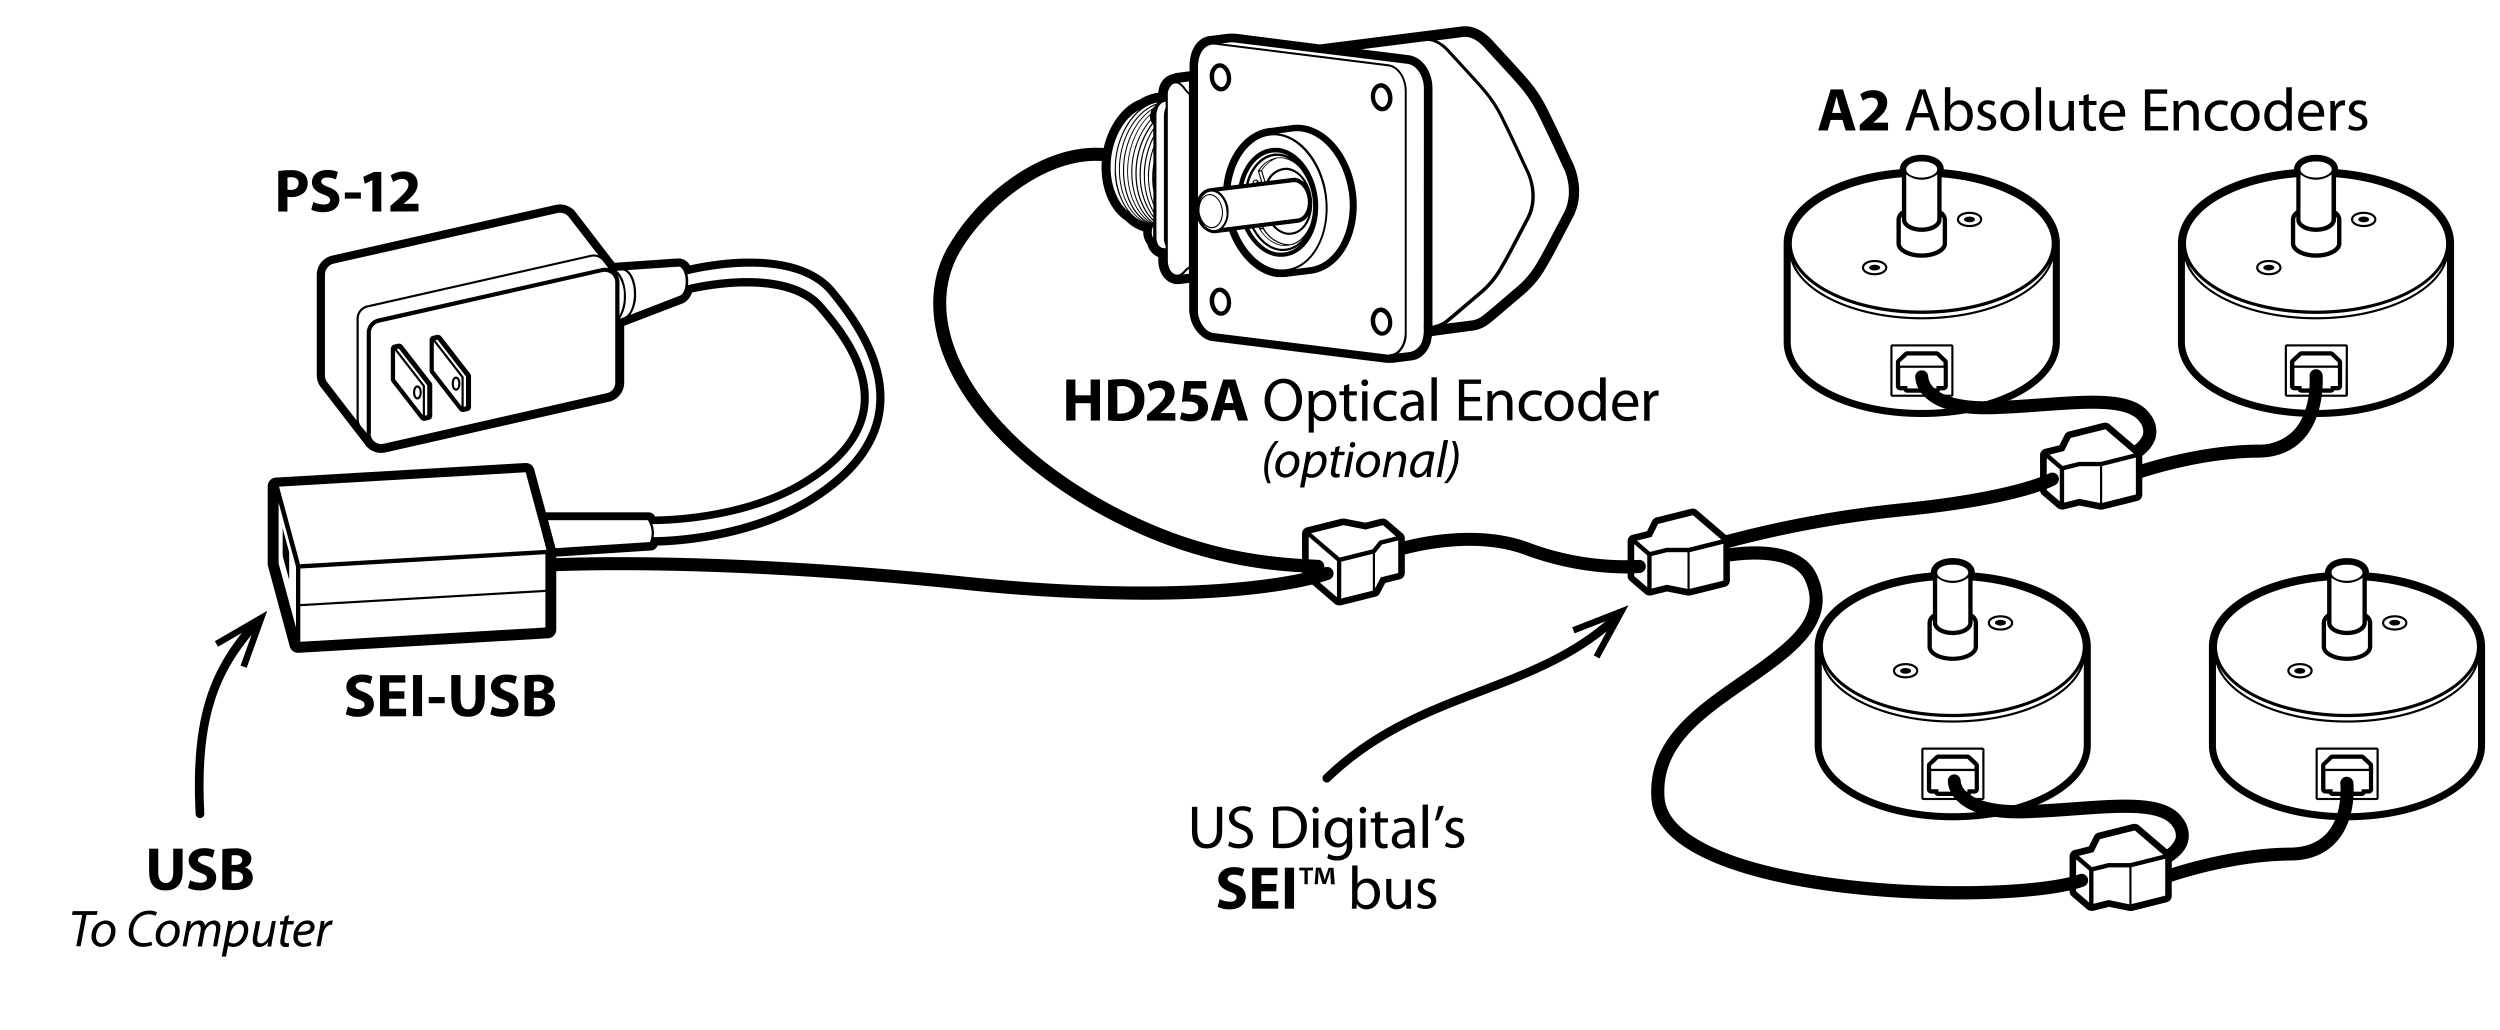 <svg xmlns="http://www.w3.org/2000/svg" viewBox="0 0 575 237">
  <g>
    <path d="M304.68,130.49l-.09,0a1.11,1.11,0,0,0,0-.19,1.5,1.5,0,0,0-1.44-1.55c-14.36-.51-26.05-3-37.9-8-22.7-9.56-40.25-25.28-45.8-41-2.7-7.66-2.39-14.95.91-21.1,5-9.27,19-22.54,33.18-21.61a1.5,1.5,0,0,0,.2-3c-8.88-.59-16.81,3.74-21.88,7.46A50.33,50.33,0,0,0,217.74,57.3c-3.71,6.91-4.09,15-1.1,23.52,5.83,16.5,24,32.89,47.46,42.78a104.22,104.22,0,0,0,36.24,8.07c-9.09,2-33.2,5.63-78.88.91-51.15-5.28-84.84-4.54-93.95-4.19l.11,3c9.06-.35,42.58-1.08,93.53,4.18a411.82,411.82,0,0,0,42.12,2.37c29.8,0,41.81-4.38,42.48-4.64a1.5,1.5,0,0,0-1.07-2.81Z"/>
    <path d="M376.83,128.79a63.41,63.41,0,0,1-25.2-4c-11.22-4.16-24.28-1.48-29.37-.13l.77,2.9c4.81-1.27,17.14-3.82,27.56,0A68.57,68.57,0,0,0,374,131.9c1.89,0,3-.11,3.17-.12a1.5,1.5,0,0,0-.29-3Z"/>
    <path d="M478.19,201.09c-12.87,4.59-68.57,4.43-88.75-8.64-4.11-2.66-6.32-5.66-6.58-8.91-.92-11.68,8.61-18.3,18.69-25.31l1.19-.83c9.94-6.93,20.22-14.1,15.13-25.23-3.36-7.36-14.42-6.93-20.71-6l.43,3c4.4-.64,14.91-1.5,17.55,4.28,3.78,8.26-2.81,13.64-14.12,21.53l-1.18.82c-10.34,7.19-21,14.62-20,28,.33,4.23,3,8,7.93,11.19,13.37,8.65,40.64,11.88,62.45,11.88,12.9,0,23.89-1.13,28.95-2.94a1.5,1.5,0,1,0-1-2.82Z"/>
    <path d="M397.7,126a252.61,252.61,0,0,1,40.13-7.27c26.61-2.66,34.62-7,34.95-7.22a1.5,1.5,0,0,0-1.47-2.62c-.07,0-8,4.27-33.78,6.85a256.86,256.86,0,0,0-40.62,7.37l.39,3A1.44,1.44,0,0,0,397.7,126Z"/>
    <path d="M492.41,110c4.26-1.39,15.41-4.65,26.87-4.74,4.43,0,8-1.48,10.56-4.3,5-5.53,4.39-14.29,4.36-14.66a1.5,1.5,0,0,0-3,.25c0,.07.59,7.81-3.58,12.38a11,11,0,0,1-8.38,3.33c-11.88.1-23.38,3.45-27.78,4.89Z"/>
    <path d="M541.27,180a1.5,1.5,0,0,0-3,.33c0,.07.72,7-3.08,11.27-2,2.19-4.81,3.32-8.52,3.35-12.66.1-25,4-28.49,5.13l.95,2.84c3.38-1.14,15.35-4.87,27.56-5,4.59,0,8.21-1.5,10.75-4.36C542.12,188.31,541.31,180.31,541.27,180Z"/>
    <path d="M458.35,95.26c4-.12,7.86-.4,11.57-.67,10.55-.76,19.66-1.42,22.28,2.55a3.3,3.3,0,0,1,.62,3,6,6,0,0,1-2.71,2.78l2,2.31a8.6,8.6,0,0,0,3.55-4.08,6.2,6.2,0,0,0-.95-5.66c-3.59-5.44-13-4.76-25-3.89-3.69.26-7.5.54-11.46.67-8.11.25-11.74-1.51-13.35-3a4,4,0,0,1-1.4-2.55A1.49,1.49,0,0,0,442,85.17h0a1.5,1.5,0,0,0-1.5,1.47,6.72,6.72,0,0,0,2.19,4.62C445.61,94.15,450.88,95.5,458.35,95.26Z"/>
    <path d="M497.72,195.73l.79,2.77a1.52,1.52,0,0,0,.79-.22c2.23-1.39,3.58-3,4-4.89a6.35,6.35,0,0,0-1.14-5c-3.59-5.44-13-4.75-25-3.89-3.69.27-7.5.54-11.46.67-8.1.25-11.74-1.51-13.35-3a3.94,3.94,0,0,1-1.39-2.55,1.51,1.51,0,0,0-1.47-1.51h0a1.49,1.49,0,0,0-1.49,1.47,6.63,6.63,0,0,0,2.18,4.62c2.92,2.9,8.19,4.24,15.66,4,4-.12,7.86-.4,11.57-.67,10.55-.76,19.66-1.42,22.28,2.55a3.5,3.5,0,0,1,.71,2.7A5.49,5.49,0,0,1,497.72,195.73Z"/>
  </g>
  <g>
    <path d="M431.16,60.28c1.34,0,2.43.57,2.43,1.27s-1.09,1.27-2.43,1.27-2.43-.57-2.43-1.27,1.09-1.27,2.43-1.27m0-.5c-1.67,0-2.93.76-2.93,1.77s1.26,1.77,2.93,1.77,2.93-.76,2.93-1.77-1.26-1.77-2.93-1.77Z"/>
    <ellipse cx="431.16" cy="61.55" rx="1.27" ry="0.66"/>
    <path d="M453,49.2c1.34,0,2.43.57,2.43,1.27s-1.09,1.27-2.43,1.27-2.43-.57-2.43-1.27,1.09-1.27,2.43-1.27m0-.5c-1.67,0-2.93.76-2.93,1.77s1.26,1.77,2.93,1.77,2.93-.76,2.93-1.77S454.65,48.7,453,48.7Z"/>
    <ellipse cx="452.98" cy="50.47" rx="1.27" ry="0.66"/>
    <g>
      <path d="M448.8,79.19H435.28a.5.5,0,0,0-.5.5V90.77a.5.5,0,0,0,.5.5H448.8a.5.5,0,0,0,.5-.5V79.69A.5.5,0,0,0,448.8,79.19Zm0,11.58H435.28V79.69H448.8Z"/>
      <path d="M437.05,89.78h.75a1,1,0,0,0,.9.55h6.67a1,1,0,0,0,.9-.55H447a1,1,0,0,0,1-1V83.34a1,1,0,0,0-.31-.72l-1.65-1.56a1,1,0,0,0-.69-.27H438.7a1,1,0,0,0-.68.27l-1.65,1.56a1,1,0,0,0-.32.72v5.44A1,1,0,0,0,437.05,89.78Zm8.32-1v.55H438.7v-.55h-1.65V84.59h10v4.19Zm-6.67-7h6.67L447,83.34v.75h-10v-.75Z"/>
    </g>
    <path d="M447.07,38.94c0-1.93-2.14-3.33-5.07-3.33s-5,1.4-5.06,3.33c-15.56,1.32-26.7,8.39-26.7,17.08v22.6c0,9.7,13.95,17.29,31.76,17.29s31.77-7.59,31.77-17.29V56C473.77,47.33,462.62,40.26,447.07,38.94Zm-8.63,1.4v-.22a5.82,5.82,0,0,0,7.13,0V50.47c0,1-1.6,1.86-3.57,1.86s-3.56-.83-3.56-1.86Zm2.84-3.19a5.79,5.79,0,0,1,.72,0,5.58,5.58,0,0,1,.72,0c1.63.17,2.85.92,2.85,1.82S444,40.84,442,40.84,438.44,40,438.44,39,439.66,37.32,441.28,37.15ZM442,53.33c2.61,0,4.57-1.23,4.57-2.86v-.66a1.14,1.14,0,0,1,.25.66V56c0,1.08-2,2.28-4.82,2.28s-4.81-1.2-4.81-2.28V50.47a1.17,1.17,0,0,1,.25-.68v.68C437.44,52.1,439.4,53.33,442,53.33Zm-4.56-12.55v7.65a2.59,2.59,0,0,0-1.25,2V56c0,1.84,2.55,3.28,5.81,3.28s5.82-1.44,5.82-3.28V50.47a2.59,2.59,0,0,0-1.25-2V40.78C461,41.93,471.89,48.45,471.89,56c0,8.5-13.41,15.42-29.89,15.42S412.12,64.52,412.12,56C412.12,48.46,423,41.93,437.44,40.78Zm33.9,19.91c-2.92,7-15,12.26-29.34,12.26s-26.41-5.26-29.33-12.26c3.81,6.64,15.51,11.5,29.33,11.5S467.53,67.33,471.34,60.69Zm.8,17.93c0,8.64-13.52,15.67-30.14,15.67s-30.13-7-30.13-15.67V59.91c2.29,7.66,14.93,13.54,30.13,13.54s27.84-5.88,30.14-13.54Z"/>
    <path d="M521.83,60.28c1.34,0,2.43.57,2.43,1.27s-1.09,1.27-2.43,1.27-2.43-.57-2.43-1.27,1.09-1.27,2.43-1.27m0-.5c-1.67,0-2.93.76-2.93,1.77s1.26,1.77,2.93,1.77,2.93-.76,2.93-1.77-1.26-1.77-2.93-1.77Z"/>
    <ellipse cx="521.83" cy="61.55" rx="1.27" ry="0.66"/>
    <path d="M543.65,49.2c1.34,0,2.43.57,2.43,1.27s-1.09,1.27-2.43,1.27-2.43-.57-2.43-1.27,1.09-1.27,2.43-1.27m0-.5c-1.67,0-2.93.76-2.93,1.77s1.26,1.77,2.93,1.77,2.93-.76,2.93-1.77-1.26-1.77-2.93-1.77Z"/>
    <ellipse cx="543.65" cy="50.47" rx="1.27" ry="0.66"/>
    <g>
      <path d="M539.47,79.19H526a.5.5,0,0,0-.5.5V90.77a.5.5,0,0,0,.5.5h13.52a.5.5,0,0,0,.5-.5V79.69A.5.5,0,0,0,539.47,79.19Zm0,11.58H526V79.69h13.52Z"/>
      <path d="M527.72,89.78h.76a1,1,0,0,0,.89.55h6.68a1,1,0,0,0,.89-.55h.75a1,1,0,0,0,1-1V83.34a1,1,0,0,0-.31-.72l-1.65-1.56a1,1,0,0,0-.68-.27h-6.68a1,1,0,0,0-.68.27L527,82.62a1,1,0,0,0-.32.72v5.44A1,1,0,0,0,527.72,89.78Zm8.33-1v.55h-6.68v-.55h-1.65V84.59h10v4.19Zm-6.68-7h6.68l1.64,1.55v.75h-10v-.75Z"/>
    </g>
    <path d="M537.75,38.94c0-1.93-2.15-3.33-5.07-3.33s-5,1.4-5.07,3.33c-15.55,1.32-26.69,8.39-26.69,17.08v22.6c0,9.7,13.95,17.29,31.76,17.29s31.76-7.59,31.76-17.29V56C564.44,47.33,553.3,40.26,537.75,38.94Zm-8.64,1.4v-.22a5.83,5.83,0,0,0,7.14,0V50.47c0,1-1.6,1.86-3.57,1.86s-3.57-.83-3.57-1.86ZM532,37.15a5.58,5.58,0,0,1,.72,0,5.79,5.79,0,0,1,.72,0c1.62.17,2.85.92,2.85,1.82s-1.6,1.87-3.57,1.87S529.11,40,529.11,39,530.33,37.32,532,37.15Zm.72,16.18c2.6,0,4.57-1.23,4.57-2.86v-.66a1.21,1.21,0,0,1,.24.66V56c0,1.08-2,2.28-4.81,2.28s-4.82-1.2-4.82-2.28V50.47a1.17,1.17,0,0,1,.25-.68v.68C528.11,52.1,530.07,53.33,532.68,53.33Zm-4.57-12.55v7.65a2.59,2.59,0,0,0-1.25,2V56c0,1.84,2.56,3.28,5.82,3.28s5.81-1.44,5.81-3.28V50.47a2.6,2.6,0,0,0-1.24-2V40.78c14.45,1.15,25.31,7.67,25.31,15.24,0,8.5-13.4,15.42-29.88,15.42S502.79,64.52,502.79,56C502.79,48.46,513.66,41.93,528.11,40.78ZM562,60.69c-2.92,7-15,12.26-29.33,12.26s-26.42-5.26-29.33-12.26c3.8,6.64,15.51,11.5,29.33,11.5S558.21,67.33,562,60.69Zm.8,17.93c0,8.64-13.52,15.67-30.13,15.67s-30.14-7-30.14-15.67V59.91c2.3,7.66,14.94,13.54,30.14,13.54s27.84-5.88,30.13-13.54Z"/>
    <path d="M438.29,153c1.34,0,2.43.57,2.43,1.27s-1.09,1.27-2.43,1.27-2.43-.57-2.43-1.27S437,153,438.29,153m0-.5c-1.67,0-2.93.76-2.93,1.77s1.26,1.77,2.93,1.77,2.93-.76,2.93-1.77-1.26-1.77-2.93-1.77Z"/>
    <ellipse cx="438.29" cy="154.3" rx="1.27" ry="0.66"/>
    <path d="M460.11,142c1.34,0,2.43.57,2.43,1.27s-1.09,1.27-2.43,1.27-2.43-.57-2.43-1.27,1.08-1.27,2.43-1.27m0-.5c-1.67,0-2.93.76-2.93,1.77s1.26,1.77,2.93,1.77,2.93-.76,2.93-1.77-1.26-1.77-2.93-1.77Z"/>
    <ellipse cx="460.11" cy="143.22" rx="1.27" ry="0.66"/>
    <g>
      <path d="M455.93,171.94H442.4a.5.5,0,0,0-.5.5v11.08a.5.5,0,0,0,.5.5h13.53a.5.5,0,0,0,.5-.5V172.44A.5.5,0,0,0,455.93,171.94Zm0,11.58H442.4V172.44h13.53Z"/>
      <path d="M444.18,182.53h.75a1,1,0,0,0,.9.55h6.67a1,1,0,0,0,.9-.55h.75a1,1,0,0,0,1-1v-5.44a1,1,0,0,0-.31-.72l-1.65-1.56a1,1,0,0,0-.69-.27h-6.67a1,1,0,0,0-.69.27l-1.64,1.56a1,1,0,0,0-.32.72v5.44A1,1,0,0,0,444.18,182.53Zm8.32-1v.55h-6.67v-.55h-1.65v-4.19h10v4.19Zm-6.67-7h6.67l1.65,1.55v.75h-10v-.75Z"/>
    </g>
    <path d="M454.2,131.69c0-1.93-2.14-3.33-5.07-3.33s-5,1.4-5.07,3.33c-15.55,1.32-26.69,8.38-26.69,17.08v22.6c0,9.69,13.95,17.29,31.76,17.29s31.76-7.6,31.76-17.29v-22.6C480.89,140.07,469.75,133,454.2,131.69Zm-8.64,1.4v-.22a5.87,5.87,0,0,0,7.14,0v10.35c0,1-1.6,1.86-3.57,1.86s-3.57-.83-3.57-1.86Zm2.85-3.19a5.79,5.79,0,0,1,.72,0,5.58,5.58,0,0,1,.72,0c1.63.17,2.85.92,2.85,1.82s-1.6,1.86-3.57,1.86-3.57-.83-3.57-1.86S446.79,130.07,448.41,129.9Zm.72,16.18c2.61,0,4.57-1.23,4.57-2.86v-.66a1.14,1.14,0,0,1,.25.66v5.55c0,1.08-2,2.27-4.82,2.27s-4.81-1.19-4.81-2.27v-5.55a1.15,1.15,0,0,1,.24-.68v.68C444.56,144.85,446.53,146.08,449.13,146.08Zm-4.57-12.55v7.65a2.6,2.6,0,0,0-1.24,2v5.55c0,1.84,2.55,3.27,5.81,3.27s5.82-1.43,5.82-3.27v-5.55a2.59,2.59,0,0,0-1.25-2v-7.65c14.46,1.15,25.32,7.67,25.32,15.24,0,8.5-13.41,15.42-29.89,15.42s-29.88-6.92-29.88-15.42C419.25,141.21,430.11,134.68,444.56,133.53Zm33.91,19.9c-2.92,7-15,12.27-29.34,12.27s-26.41-5.27-29.33-12.27c3.81,6.65,15.51,11.51,29.33,11.51S474.66,160.08,478.47,153.43Zm.8,17.94c0,8.64-13.52,15.67-30.14,15.67S419,180,419,171.37V152.66c2.29,7.66,14.93,13.54,30.13,13.54s27.84-5.88,30.14-13.54Z"/>
    <path d="M529,153c1.34,0,2.43.57,2.43,1.27s-1.09,1.27-2.43,1.27-2.43-.57-2.43-1.27S527.62,153,529,153m0-.5c-1.67,0-2.93.76-2.93,1.77s1.26,1.77,2.93,1.77,2.93-.76,2.93-1.77-1.26-1.77-2.93-1.77Z"/>
    <ellipse cx="528.96" cy="154.3" rx="1.27" ry="0.66"/>
    <path d="M550.78,142c1.34,0,2.43.57,2.43,1.27s-1.09,1.27-2.43,1.27-2.43-.57-2.43-1.27,1.09-1.27,2.43-1.27m0-.5c-1.67,0-2.93.76-2.93,1.77s1.26,1.77,2.93,1.77,2.93-.76,2.93-1.77-1.26-1.77-2.93-1.77Z"/>
    <ellipse cx="550.78" cy="143.22" rx="1.27" ry="0.66"/>
    <g>
      <path d="M546.6,171.94H533.08a.5.5,0,0,0-.5.5v11.08a.5.5,0,0,0,.5.5H546.6a.5.5,0,0,0,.5-.5V172.44A.5.5,0,0,0,546.6,171.94Zm0,11.58H533.08V172.44H546.6Z"/>
      <path d="M534.85,182.53h.76a1,1,0,0,0,.89.55h6.67a1,1,0,0,0,.9-.55h.75a1,1,0,0,0,1-1v-5.44a1,1,0,0,0-.31-.72l-1.65-1.56a1,1,0,0,0-.69-.27H536.5a1,1,0,0,0-.68.27l-1.65,1.56a1,1,0,0,0-.32.72v5.44A1,1,0,0,0,534.85,182.53Zm8.32-1v.55H536.5v-.55h-1.65v-4.19h10v4.19Zm-6.67-7h6.67l1.65,1.55v.75h-10v-.75Z"/>
    </g>
    <path d="M544.87,131.69c0-1.93-2.14-3.33-5.06-3.33s-5,1.4-5.07,3.33c-15.55,1.32-26.69,8.38-26.69,17.08v22.6c0,9.69,13.95,17.29,31.76,17.29s31.76-7.6,31.76-17.29v-22.6C571.57,140.07,560.43,133,544.87,131.69Zm-8.63,1.4v-.22a5.86,5.86,0,0,0,7.13,0v10.35c0,1-1.59,1.86-3.56,1.86s-3.57-.83-3.57-1.86Zm2.85-3.19a5.58,5.58,0,0,1,.72,0,5.79,5.79,0,0,1,.72,0c1.62.17,2.84.92,2.84,1.82s-1.59,1.86-3.56,1.86-3.57-.83-3.57-1.86S537.46,130.07,539.09,129.9Zm.72,16.18c2.6,0,4.56-1.23,4.56-2.86v-.66a1.14,1.14,0,0,1,.25.66v5.55c0,1.08-2,2.27-4.81,2.27s-4.82-1.19-4.82-2.27v-5.55a1.17,1.17,0,0,1,.25-.68v.68C535.24,144.85,537.2,146.08,539.81,146.08Zm-4.57-12.55v7.65a2.59,2.59,0,0,0-1.25,2v5.55c0,1.84,2.56,3.27,5.82,3.27s5.81-1.43,5.81-3.27v-5.55a2.59,2.59,0,0,0-1.25-2v-7.65c14.46,1.15,25.32,7.67,25.32,15.24,0,8.5-13.4,15.42-29.88,15.42s-29.89-6.92-29.89-15.42C509.92,141.21,520.79,134.68,535.24,133.53Zm33.9,19.9c-2.92,7-15,12.27-29.33,12.27s-26.42-5.27-29.33-12.27c3.8,6.65,15.51,11.51,29.33,11.51S565.34,160.08,569.14,153.43Zm.8,17.94c0,8.64-13.52,15.67-30.13,15.67s-30.14-7-30.14-15.67V152.66c2.3,7.66,14.93,13.54,30.14,13.54s27.84-5.88,30.13-13.54Z"/>
  </g>
  <g>
    <path d="M127.87,126.42l-5-18.45a2,2,0,0,0-1.93-1.48h-.12l-57.36,3.35a2,2,0,0,0-1.89,2v17.85a2.25,2.25,0,0,0,.07.52l5,18.46a2,2,0,0,0,1.93,1.48h.12l57.36-3.34a2,2,0,0,0,1.89-2V126.94A2.32,2.32,0,0,0,127.87,126.42ZM64.08,115.6l4,14.75v14l-4-14.76Zm61.36,20.05-56.37,3.28v-8.17l56.37-3.29Zm-56.37,3.78,56.37-3.28v8.17l-56.37,3.29ZM69,129.77l-4.82-17.84,56.72-3.31,4.83,17.84Z"/>
    <polygon points="65.01 121.49 65.01 127.85 66.51 133.4 66.51 127.04 65.01 121.49"/>
  </g>
  <g>
    <path d="M322.56,122.65l-3.5-3a1.46,1.46,0,0,0-1-.36,1.5,1.5,0,0,0-.37,0l-3.67.92-4.76-.93a1.43,1.43,0,0,0-.29,0,1.47,1.47,0,0,0-.36,0l-8,2a1.51,1.51,0,0,0-1.14,1.46v9a1.51,1.51,0,0,0,.52,1.14l7,6a1.56,1.56,0,0,0,1,.36,1.49,1.49,0,0,0,.36,0l8-2a1.47,1.47,0,0,0,1-.75l1.27-2.41,3.35-.84a1.49,1.49,0,0,0,1.14-1.45v-8A1.51,1.51,0,0,0,322.56,122.65ZM309,120.79l5.09,1,4-1,3,2.6-3.66.91a.54.54,0,0,0-.27.18l-1.48,1.86-7.58,1.9-6.54-5.6Zm-.5,8.39,7.25-1.81v8.42s0,0,0,.05l-7.27,1.82Zm-7.5,2.61v-8.34l6.5,5.57v8.34Zm16.59,1-1.34,2.53v-8.13a.48.48,0,0,0,.14-.09l1.48-1.87,3.72-.93v7.49Z"/>
    <path d="M397.34,123.36l-7-6A1.54,1.54,0,0,0,389,117l-8,2a1.55,1.55,0,0,0-1,.79l-1.19,2.38-3.33.83a1.5,1.5,0,0,0-1.13,1.46v8a1.51,1.51,0,0,0,.52,1.14l3.5,3a1.52,1.52,0,0,0,1,.36,1.47,1.47,0,0,0,.36,0l3.67-.92,4.67.93a1.53,1.53,0,0,0,.3,0,1.47,1.47,0,0,0,.36,0l8-2a1.51,1.51,0,0,0,1.14-1.46v-9A1.52,1.52,0,0,0,397.34,123.36Zm-17.47.14,1.5-3,8-2,6.53,5.6-7.6,1.9h-5.06l-3.75.94-3-2.6Zm-4,9v-7.34l3,2.57v7.34Zm7.5,2-3.5.87v-7.48l3.56-.89h4.69v8.45Zm5.25.94V127l7.75-1.93v8.48Z"/>
    <path d="M492.23,103.59l-7-6a1.5,1.5,0,0,0-1-.36,1.47,1.47,0,0,0-.36,0l-8,2a1.5,1.5,0,0,0-1,.79l-1.19,2.38-3.33.83a1.51,1.51,0,0,0-1.14,1.46v8a1.51,1.51,0,0,0,.52,1.14l3.5,3a1.56,1.56,0,0,0,1,.36,1.49,1.49,0,0,0,.36,0l3.68-.91,4.67.93a1.36,1.36,0,0,0,.29,0,1.49,1.49,0,0,0,.36,0l8-2a1.49,1.49,0,0,0,1.14-1.45v-9A1.51,1.51,0,0,0,492.23,103.59Zm-17.48.14,1.5-3,8-2,6.53,5.6-7.59,1.9h-5.06l-3.75.94-3-2.6Zm-4,9v-7.34l3,2.57v7.34Zm7.5,2-3.5.87v-7.48l3.56-.89H483v8.45Zm5.25.94v-8.49l7.75-1.94v8.49Z"/>
    <path d="M499,195.86l-7-6a1.56,1.56,0,0,0-1-.36,1.47,1.47,0,0,0-.36,0l-8,2a1.5,1.5,0,0,0-1,.79l-1.19,2.38-3.33.83A1.51,1.51,0,0,0,476,197v8a1.51,1.51,0,0,0,.52,1.14l3.5,3a1.56,1.56,0,0,0,1,.36,1.47,1.47,0,0,0,.36,0l3.68-.92,4.67.93a1.36,1.36,0,0,0,.29,0,1.47,1.47,0,0,0,.36,0l8-2A1.51,1.51,0,0,0,499.5,206v-9A1.51,1.51,0,0,0,499,195.86ZM481.5,196l1.5-3,8-2,6.53,5.6-7.59,1.9h-5.06l-3.75.94-3-2.6Zm-4,9v-7.34l3,2.57v7.34Zm7.5,2-3.5.88v-7.49l3.56-.89h4.69V208Zm5.25.94v-8.49l7.75-1.93V206Z"/>
  </g>
  <g>
    <path d="M192.06,66.48c-2.64-3.2-8.17-7-19.52-7l-1.71,0a67.75,67.75,0,0,0-12.14,1.57,3,3,0,0,0-2.57-1.61h-.23l-14.54,1-9-11.7-.45-.58h-.11a4.54,4.54,0,0,0-3-1.14h0a4.88,4.88,0,0,0-1,.11L76.4,58.79a4.52,4.52,0,0,0-3.54,4.43V86.33a4.49,4.49,0,0,0,.72,2.44v0l.2.27,10.3,13.35.19.26,0,0a4.59,4.59,0,0,0,3.4,1.52,4.69,4.69,0,0,0,1-.11l51.36-11.65a4.51,4.51,0,0,0,3.54-4.43V74.94L157,69.79l.28-.11.06-.05a4.08,4.08,0,0,0,1.81-2.33,63.73,63.73,0,0,1,11.09-1.41l1.61,0c9.41,0,13.87,2.83,16,5.2,4.93,5.61,11.33,14.1,9.92,23-1,6.08-5.59,11.61-13.74,16.42-12.76,7.55-29.11,8.23-33.37,8.28a1.82,1.82,0,0,0-.15-.23,1.6,1.6,0,0,0-1.34-.72H123.6l.46,1.87,1.78,7.12a1.63,1.63,0,0,0,1.58,1.23h.11l22.24-1.45a1.61,1.61,0,0,0,1.35-.89l.1-.23c4.85-.12,22.2-1.19,36.05-9.92,9.29-5.85,14.63-12.73,15.87-20.45C205,83.71,197.69,73.31,192.06,66.48ZM149.5,124.67l-21.89,1.42L126,119.64h23A5.55,5.55,0,0,1,149.5,124.67Zm.83-1.12a6,6,0,0,0-.29-3h.07c3,0,21-.36,34.86-8.53,8.65-5.12,13.57-11.09,14.63-17.74,1.54-9.63-5.18-18.59-10.36-24.49-4.54-5.17-12.85-6-19-5.81a64.54,64.54,0,0,0-12,1.6,9.07,9.07,0,0,0,.06-.91,6.5,6.5,0,0,0-.18-1.57c2.47-.61,24.17-5.62,32.55,4.55C196,74.23,203,84.16,201.29,94.74c-1.15,7.16-6.2,13.61-15,19.16C171.68,123.11,152.89,123.54,150.33,123.55ZM82.05,96.73l-6.77-8.79a2.58,2.58,0,0,1-.54-1.61V63.22a2.64,2.64,0,0,1,2.07-2.6L128.18,49a2.65,2.65,0,0,1,2.64.9l6.8,8.81a3.27,3.27,0,0,0-1.76-.1L84.5,70.23A3.15,3.15,0,0,0,82,73.32V96.43C82,96.53,82,96.63,82.05,96.73Zm1,1.32h0a2.7,2.7,0,0,1-.54-1.62V73.32a2.64,2.64,0,0,1,2.08-2.6L136,59.07a2.65,2.65,0,0,1,2.68,1l1.24,1.6a3.47,3.47,0,0,0-1.57,0L87,73.25a3.4,3.4,0,0,0-2.66,3.34v23Zm60.09-35.84c1.44,0,2.66,2.48,2.66,5.41,0,2.56-.91,4.79-2.15,5.29l-1.09.42a8.91,8.91,0,0,0,1.4-5.15c0-2.73-.88-5-2.14-5.89l1.3-.08ZM85.3,99.7V76.59a2.4,2.4,0,0,1,1.88-2.36l51.36-11.65a2.48,2.48,0,0,1,.54-.06,2.42,2.42,0,0,1,2.42,2.42V88.05a2.41,2.41,0,0,1-1.89,2.36L88.25,102.06a2.42,2.42,0,0,1-3-2.36Zm58.18-31.52a9.23,9.23,0,0,1-1,4.35V64.94a3.43,3.43,0,0,0-.64-2A7.81,7.81,0,0,1,143.48,68.18ZM156.36,68,145,72.4a8.27,8.27,0,0,0,1.31-4.78c0-2.54-.81-4.64-2-5.5l11.72-.79h0c.9-.06,1.67,1.5,1.67,3.37C157.74,66.34,157.15,67.77,156.36,68Z"/>
    <path d="M96,88.64c-.6,0-1,.67-1,1.62s.41,1.63,1,1.63,1-.67,1-1.63S96.57,88.64,96,88.64Zm0,2.75c-.28,0-.51-.5-.51-1.13s.23-1.12.51-1.12.52.5.52,1.12S96.26,91.39,96,91.39Z"/>
    <path d="M104.89,86.61c-.59,0-1,.67-1,1.63s.42,1.62,1,1.62,1-.66,1-1.62S105.49,86.61,104.89,86.61Zm0,2.75c-.28,0-.51-.5-.51-1.12s.23-1.13.51-1.13.52.51.52,1.13S105.18,89.36,104.89,89.36Z"/>
    <path d="M96.72,96.39a1,1,0,0,0,.79.39.83.83,0,0,0,.22,0l.91-.21a1,1,0,0,0,.78-1v-7a1,1,0,0,0-.21-.61l-6.63-8.53a1,1,0,0,0-.79-.39.83.83,0,0,0-.22,0l-.91.21a1,1,0,0,0-.77,1v7a1,1,0,0,0,.21.62Zm-5-16.21,6.55,8.43v6.86l-.53.12V88.78a.3.3,0,0,0-.05-.16L91.24,80.3Zm-.85,7.07V80.66l6.37,8.2v6.6Z"/>
    <path d="M105.64,94.37a1,1,0,0,0,.79.38l.23,0,.9-.21a1,1,0,0,0,.78-1v-7a1,1,0,0,0-.21-.61l-6.62-8.53a1,1,0,0,0-.79-.38l-.23,0-.91.21a1,1,0,0,0-.77,1v7a1,1,0,0,0,.21.61Zm-5-16.21,6.54,8.43v6.85l-.53.13V86.75a.27.27,0,0,0-.05-.15l-6.47-8.33Zm-.86,7.07v-6.6l6.37,8.21v6.59Z"/>
  </g>
  <g>
    <path d="M361.81,37.6l-.47-1c-1-2.15-3-6.63-5.12-10.83A32.49,32.49,0,0,0,351.17,18a4.35,4.35,0,0,1-.3-.35c-.84-1-7.58-8.3-7.86-8.61-1.94-2-4-3-6-3h-.2l-.25,0-33,4.18L284,7.73q-.3,0-.6,0h0a5.27,5.27,0,0,0-.68,0l-4.39.56-.22,0h0a5,5,0,0,0-.93.27l-.06,0a4.44,4.44,0,0,0-.83.45l-.06.05a5.25,5.25,0,0,0-.73.61l-.05.06a6,6,0,0,0-.62.77.21.21,0,0,0,0,.06,6.79,6.79,0,0,0-.51.92s0,0,0,0a8.14,8.14,0,0,0-.39,1.05.09.09,0,0,1,0,.05,10.07,10.07,0,0,0-.24,1.17v0a9,9,0,0,0-.09,1.28v1.36l-3.32.43L270,17c-1.75.21-3.41,1.72-3.61,4.37l-.21,0a10,10,0,0,0-4,1.5c-5,1.89-8.83,8.52-8.83,15.53,0,5.44,2.16,10.17,5.66,12.42a9.72,9.72,0,0,0,3.94,2.39v.14a4.36,4.36,0,0,0,.92,2.77,4.24,4.24,0,0,0,2.53,3v.6c0,3.51,2.05,5.37,4,5.62a2.43,2.43,0,0,0,.38,0h.43l.12,0h0l2.18-.28v6a8.42,8.42,0,0,0,.22,1.85,7.7,7.7,0,0,0,3.49,5,5,5,0,0,0,1.71.55l40,5h.23l.39,0h.23l.4,0h.07l3.61-.46.74-.09a6.14,6.14,0,0,0,.85-.19l.1,0a4.41,4.41,0,0,0,.74-.33l.12-.07a5.29,5.29,0,0,0,.67-.46l.1-.1a4.25,4.25,0,0,0,.6-.6l.06-.07a7.3,7.3,0,0,0,.52-.72s0,0,0,0a5.87,5.87,0,0,0,.42-.83l.06-.13a6.51,6.51,0,0,0,.3-.88c0-.06,0-.11,0-.17a9.59,9.59,0,0,0,.19-1s0,0,0-.06L339,76h.07a8,8,0,0,0,3.49-1.61c.81-.6,2.56-2.11,4.6-3.86l3.42-2.91a22.93,22.93,0,0,0,5.24-6.51l.31-.52c.78-1.32,2.36-4.32,4.18-7.8l1.42-2.7C364.71,44.47,362.32,38.7,361.81,37.6Zm-106.37.84c0-5.76,2.78-11.17,6.61-13.16a13.34,13.34,0,0,0-2.8,3.23,19.77,19.77,0,0,0-2.86,10.24,15.78,15.78,0,0,0,3,9.81C257,46.53,255.44,42.7,255.44,38.44Zm4.84,10.74h0c-2.38-2.48-3.63-6.53-3.63-10.42,0-7.47,4.36-14.34,9.58-15.18a1.88,1.88,0,0,0-.22.26c-4.89,1.58-8.66,8.09-8.66,15.15,0,5.32,2.15,9.94,5.4,11.94A7.93,7.93,0,0,1,260.28,49.18Zm-1.74-10c0-5.76,2.59-11.3,6.3-13.83a3.44,3.44,0,0,0-.26.86c-3.25,2.9-5.33,8-5.33,13.2s2.1,9.84,5.29,11.88C260.94,49.64,258.54,44.85,258.54,39.22ZM265,40.85a19,19,0,0,0,.27,3.21v2.43a18,18,0,0,1-1-5.88,19.91,19.91,0,0,1,1-6.06V37.6A19.8,19.8,0,0,0,265,40.85Zm.27-.82v1.64c0-.28,0-.55,0-.82S265.23,40.3,265.24,40Zm-1.23.58a17.82,17.82,0,0,0,1.23,6.57v1.26a16.79,16.79,0,0,1-1.93-8.06,19.61,19.61,0,0,1,1.93-8.47V33.8A20.13,20.13,0,0,0,264,40.61Zm-.95-.23a16.89,16.89,0,0,0,2.18,8.55v.72a16,16,0,0,1-2.88-9.5A19.29,19.29,0,0,1,265.24,30v1.38A19.91,19.91,0,0,0,263.06,40.38Zm-.95-.23a15.83,15.83,0,0,0,3.13,9.91v.43c-2.37-2.32-3.84-6.29-3.84-10.57a18.88,18.88,0,0,1,3.72-11.36l.12.13v.83A19.39,19.39,0,0,0,262.11,40.15Zm-1-.23c0,4.45,1.57,8.58,4.09,10.92v.24c-2.92-2.11-4.79-6.5-4.79-11.4a18.62,18.62,0,0,1,4.23-12,2.26,2.26,0,0,0,.29.63A19.12,19.12,0,0,0,261.15,39.92Zm3.44-12.49a18.84,18.84,0,0,0-4.39,12.25c0,5,2,9.59,5,11.71v0c-3.44-1.78-5.74-6.56-5.74-12,0-5,2-10,5-12.83,0,.06,0,.12,0,.18A3.28,3.28,0,0,0,264.59,27.43Zm.32,26a3.05,3.05,0,0,1,.33-1.38v2.51c0,.06,0,.11,0,.17A2.59,2.59,0,0,1,264.91,53.39Zm.82-29.08a2,2,0,0,0-.61.59c-4,2.44-6.83,8.27-6.83,14.32,0,5.33,2.13,9.92,5.39,11.93-3.62-1.65-6.09-6.5-6.09-12.17,0-6.83,3.56-13.14,8.23-14.83A.83.83,0,0,0,265.73,24.31Zm2.38.39a5.12,5.12,0,0,0-.4,2v28a4.07,4.07,0,0,0,.4,1.82v.56l-.56-.07c-.95-.1-1.56-1.07-1.56-2.47v-28c0-1.68.84-3,2-3.16h.12Zm5.35,38.22-1.35.18c.24-.21.46-.44.65-.64s.26-.28.37-.38l.33-.25Zm0-1.71c-.31.22-.55.41-.65.49a5.49,5.49,0,0,0-.42.42c-.45.49-1,1.11-1.78,1-1-.12-2-1.24-2-3.39V22a3.15,3.15,0,0,1,.84-2.41,1.49,1.49,0,0,1,1.13-.4c.78.1,1.35.85,1.8,1.46.15.19.29.37.41.5s.4.42.67.67Zm0-40-.3-.32a5.18,5.18,0,0,1-.38-.46A4.66,4.66,0,0,0,271.36,19l2.1-.28Zm46.17,60.3h-.49l-40-4.95a3.13,3.13,0,0,1-.6-.16l-.09,0a3.06,3.06,0,0,1-.53-.29l-.1-.06a3.72,3.72,0,0,1-.49-.4.46.46,0,0,1-.07-.07,4.73,4.73,0,0,1-.46-.53,3.47,3.47,0,0,1-.26-.37,5.62,5.62,0,0,1-.44-.8,4.66,4.66,0,0,1-.23-.58l-.06-.15a6.4,6.4,0,0,1-.27-1.21.77.77,0,0,1,0-.15c0-.2,0-.4,0-.6v-8.2h0l0-.12h0V50.63a4.51,4.51,0,0,0,3.36,3h.26c.19,0,.35,0,.48,0l3.07-.39c2.21,5.89,6.57,10,11.12,10.49.33,0,.67,0,1,0a10.26,10.26,0,0,0,1.44-.1l5.21-.65c6.13-.75,10.58-7.36,10.58-15.72,0-9.35-5.63-17.65-12.55-18.5a8.68,8.68,0,0,0-1.13-.07,8.38,8.38,0,0,0-1.23.08l-4.77.64c-5.62.41-10.23,6.06-11,13.49l-3.06.39a3.7,3.7,0,0,0-2.77,2.21v-27h0l0-.12h0V15.2a7,7,0,0,1,.06-.91,2.84,2.84,0,0,1,.06-.31,5,5,0,0,1,.11-.56c0-.13.07-.25.11-.37l.15-.44.18-.37a3.9,3.9,0,0,1,.19-.35,4.15,4.15,0,0,1,.24-.34,3,3,0,0,1,.22-.28,4,4,0,0,1,.3-.28,1.64,1.64,0,0,1,.25-.21,2.43,2.43,0,0,1,.35-.2,1.51,1.51,0,0,1,.29-.13,3,3,0,0,1,.43-.12,2.09,2.09,0,0,1,.51-.07l.37,0,39.93,5c2.13.26,3.8,2.78,3.8,5.72V76.67C323,79.09,321.74,81.39,319.63,81.47ZM304.9,47.93c0,4.89-1.68,9.32-4.51,11.86a8.16,8.16,0,0,1-6.45,2.14c-3.82-.41-7.52-3.93-9.52-9l1.85-.23c1.74,3.59,4.61,6,7.54,6.32a7.34,7.34,0,0,0,.81.05c4.89,0,8.57-5,8.57-11.53,0-6.84-4.1-12.91-9.16-13.53a5.51,5.51,0,0,0-.81,0h0c-3.88,0-7.26,3.46-8.28,8.44l-1.85.23c.52-4,2.32-7.64,4.89-9.7a7.82,7.82,0,0,1,5.9-1.8C299.86,31.9,304.9,39.58,304.9,47.93ZM294,30.68l3.26-.43a7,7,0,0,1,1-.07c.31,0,.62,0,.94.05,6.4.8,11.24,8.85,11.24,17,0,7.08-3.58,13.54-9.26,14.24l-3.26.4a9.18,9.18,0,0,0,2.75-1.72c2.93-2.64,4.68-7.21,4.68-12.24C305.4,39.23,300.31,31.52,294,30.68ZM289.6,52.62C291,54.91,293,56.34,295,56.55c.21,0,.41,0,.62,0a5.34,5.34,0,0,0,1.33-.19l.19,0a5.82,5.82,0,0,0,2.24-1.25c.16-.14.31-.31.47-.48a7.85,7.85,0,0,1-1,1.09,5.64,5.64,0,0,1-4.47,1.48c-2.2-.24-4.41-2-5.89-4.74l1.16-.14-.05.21A.16.16,0,0,0,289.6,52.62ZM296.05,54a4.18,4.18,0,0,0,.5,0c3,0,5.26-3,5.26-7.08,0-4.21-2.53-7.94-5.65-8.33a4,4,0,0,0-.49,0h0a5,5,0,0,0-4.34,3.08l-.33,0,0-.11-.71-2.32a6.5,6.5,0,0,1,3.49-2.83,4.74,4.74,0,0,1,1.19,0,6.62,6.62,0,0,1,3.94,2.2A14.06,14.06,0,0,1,302,47.47a13.48,13.48,0,0,1-.65,4.19,8.41,8.41,0,0,1-2.15,3.26,5.51,5.51,0,0,1-2.24,1.23,5.17,5.17,0,0,1-1.18,0,7.38,7.38,0,0,1-5.11-3.72l.06-.25,1.92-.24A5.41,5.41,0,0,0,296.05,54Zm-2.83-2.1,5.16-.64a3.33,3.33,0,0,0,2.54-1.66c-.69,2.25-2.25,3.92-4.37,3.92a3.39,3.39,0,0,1-.45,0A4.73,4.73,0,0,1,293.22,51.86Zm6.67-10a3.57,3.57,0,0,0-1.94-1,2.6,2.6,0,0,0-.56,0l-5.46.69a4.47,4.47,0,0,1,3.74-2.5,3.11,3.11,0,0,1,.43,0A5.47,5.47,0,0,1,299.89,41.82Zm-11-.59h-.07a.82.82,0,0,0-.74.8l-.9.12c1.07-4.09,4-6.73,7.16-6.34a6.07,6.07,0,0,1,2.31.8,5.71,5.71,0,0,0-1.63-.47,5.09,5.09,0,0,0-1.17,0h-.1a6.32,6.32,0,0,0-4.42,3.09.12.12,0,0,0,0,.1L290,41.7a.37.37,0,0,0,0,.08l-.5.06A.88.88,0,0,0,288.86,41.23Zm.42.65h-.08a.36.36,0,0,1,0-.11A1,1,0,0,1,289.28,41.88Zm-.23-.31a0,0,0,0,0,0,0,.92.92,0,0,0-.11.33l-.62.08c.06-.3.24-.52.48-.52h0A.47.47,0,0,1,289.05,41.57Zm-2.44.64-.61.08c1-4.25,3.85-7.3,7.22-7.3a5.32,5.32,0,0,1,.69,0,6.79,6.79,0,0,1,2.83,1.06,6.62,6.62,0,0,0-2.37-.78C290.93,34.89,287.71,37.77,286.61,42.21Zm5.56-5.32a7.42,7.42,0,0,0-2.11,2.2l-.39,0A6.7,6.7,0,0,1,292.17,36.89Zm-2.6,2.52.47-.06.7,2.26,0,.08-.48.06,0-.11Zm5.7,16.91-.29,0a7.33,7.33,0,0,1-5.05-3.65l.51-.06A7.93,7.93,0,0,0,295.27,56.32Zm-4.87-4-.53.07,0-.13.53-.07Zm3.92,5.34a5.32,5.32,0,0,0,.69,0,6.13,6.13,0,0,0,4.16-1.64,6.27,6.27,0,0,1-4.55,2c-.24,0-.47,0-.71,0-2.57-.28-5-2.42-6.58-5.46l.61-.08C289.52,55.5,291.87,57.42,294.32,57.68Zm3.17-15.84h.34c1.6.2,2.95,2.3,2.95,4.6,0,1.76-.87,3.68-2.48,3.77l-17,2.12a5.22,5.22,0,0,0,1.25-3.5A5.78,5.78,0,0,0,280.25,44Zm-15.41,7a4.59,4.59,0,0,1-1.3,3.38,2.35,2.35,0,0,1-1.88.62,3.28,3.28,0,0,1-2.27-1.59,2.76,2.76,0,0,0,1.8,1.18h.24c1.58,0,2.59-1.7,2.59-3.58,0-2-1.22-4.07-2.83-4.27h-.23a2.68,2.68,0,0,0-2.34,2.08,4,4,0,0,1,1.15-2,2.34,2.34,0,0,1,1.57-.64l.26,0C280.59,44.22,282.08,46.43,282.08,48.84Zm-6.22-.68c0-1.84,1.05-3.33,2.34-3.33h.2c1.42.17,2.61,2,2.61,4,0,1.61-.82,3.33-2.34,3.33h-.21C277.08,52,275.86,50.15,275.86,48.16Zm51.58,26.91h-.05l.05.37v.66a6.75,6.75,0,0,1-.22,1.69,3.77,3.77,0,0,1-2.9,3.1h0l-2.68.34a6,6,0,0,0,1.87-4.57V21c0-3.2-1.86-5.92-4.24-6.22L280.91,10l2-.26.42,0a2.23,2.23,0,0,1,.36,0l20,2.47,20,2.47c2.13.26,3.8,2.79,3.8,5.72Zm2.5-.31-.5.06V20.38c0-4-2.39-7.31-5.56-7.7L313.1,11.34l15-1.9c1.5-.09,3,.65,4.53,2.27.07.07,7,7.58,7.79,8.53l.33.39a29.67,29.67,0,0,1,4.71,7.26c2.06,4.17,4,8.46,5.09,10.77l.48,1c.42.92,2.43,5.75,0,10.36l-1.41,2.68c-1.81,3.46-3.38,6.45-4.13,7.72l-.32.53a20.4,20.4,0,0,1-4.72,5.9c-1.07.9-2.28,1.93-3.44,2.93-1.92,1.64-3.73,3.2-4.47,3.75A5.64,5.64,0,0,1,329.94,74.76ZM359.67,49l-1.44,2.73c-1.8,3.44-3.35,6.41-4.1,7.67l-.32.53a20.39,20.39,0,0,1-4.72,5.89l-3.42,2.92c-1.93,1.65-3.75,3.21-4.49,3.76a5.67,5.67,0,0,1-2.44,1.17l-6.06.77.36-.25c.76-.57,2.58-2.13,4.51-3.78,1.16-1,2.37-2,3.44-2.93a21.27,21.27,0,0,0,4.88-6.09l.31-.53c.77-1.28,2.34-4.28,4.16-7.76l1.4-2.67c2.59-4.93.46-10,0-11l-.48-1c-1-2.14-3-6.6-5.1-10.78a31.12,31.12,0,0,0-4.81-7.43l-.33-.37c-.81-1-7.52-8.25-7.81-8.56a8.76,8.76,0,0,0-2.76-2l6.25-.8c1.51-.09,3,.65,4.55,2.27.07.08,7,7.58,7.79,8.54l.33.38a30.12,30.12,0,0,1,4.71,7.26c2.07,4.18,4.12,8.64,5.1,10.79l.47,1C360.08,39.52,362.09,44.36,359.67,49Z"/>
    <path d="M280.78,14.56a1.94,1.94,0,0,0-1.55.51,3.24,3.24,0,0,0-1,2.48c0,1.75,1.07,3.31,2.39,3.47l.23,0a2,2,0,0,0,1.32-.52,3.24,3.24,0,0,0,1-2.49C283.17,16.28,282.1,14.73,280.78,14.56Zm.76,5.21a1,1,0,0,1-.76.26,2.4,2.4,0,0,1-1.51-2.48,2.32,2.32,0,0,1,.62-1.73,1,1,0,0,1,.66-.27h.11c.71.08,1.51,1.12,1.51,2.47A2.29,2.29,0,0,1,281.54,19.77Z"/>
    <path d="M317.7,25.6l.23,0a2,2,0,0,0,1.34-.53,3.21,3.21,0,0,0,1-2.47c0-1.74-1.08-3.3-2.41-3.46a2,2,0,0,0-1.57.51,3.26,3.26,0,0,0-1,2.47C315.29,23.89,316.38,25.44,317.7,25.6Zm-.78-5.18a1,1,0,0,1,.67-.27h.11c.72.08,1.53,1.12,1.53,2.46a2.31,2.31,0,0,1-.62,1.72,1,1,0,0,1-.79.27,2.39,2.39,0,0,1-1.53-2.47A2.27,2.27,0,0,1,316.92,20.42Z"/>
    <path d="M317.83,70.74a2,2,0,0,0-1.57.51,3.23,3.23,0,0,0-1,2.47c0,1.73,1.1,3.33,2.41,3.49l.23,0a2,2,0,0,0,1.32-.53,3.24,3.24,0,0,0,1-2.5C320.24,72.46,319.16,70.9,317.83,70.74ZM318.6,76a1,1,0,0,1-.77.27c-.72-.09-1.53-1.18-1.53-2.5a2.31,2.31,0,0,1,.62-1.72,1,1,0,0,1,.68-.27h.11a2.4,2.4,0,0,1,1.53,2.47A2.33,2.33,0,0,1,318.6,76Z"/>
    <path d="M280.78,66.16a2,2,0,0,0-1.55.5,3.24,3.24,0,0,0-1,2.49c0,1.75,1.07,3.31,2.39,3.48h.23a2,2,0,0,0,1.31-.52,3.23,3.23,0,0,0,1-2.49C283.17,67.88,282.1,66.32,280.78,66.16Zm.76,5.22a1,1,0,0,1-.76.26c-.72-.09-1.51-1.14-1.51-2.49a2.34,2.34,0,0,1,.62-1.74,1,1,0,0,1,.66-.27h.11a2.4,2.4,0,0,1,1.51,2.48A2.33,2.33,0,0,1,281.54,71.38Z"/>
  </g>
  <g>
    <g>
      <path d="M80,162.51a5.42,5.42,0,0,0,2.36.58c1,0,1.5-.4,1.5-1s-.45-.92-1.58-1.31c-1.57-.56-2.61-1.43-2.61-2.81,0-1.61,1.36-2.83,3.57-2.83a5.46,5.46,0,0,1,2.41.48l-.47,1.71a4.46,4.46,0,0,0-2-.45c-.93,0-1.38.44-1.38.91s.52.87,1.76,1.33c1.66.62,2.43,1.49,2.43,2.82,0,1.58-1.2,2.93-3.79,2.93a6.23,6.23,0,0,1-2.68-.59Z"/>
      <path d="M93,160.71H89.52V163H93.4v1.75h-6v-9.45h5.82V157H89.52v2H93Z"/>
      <path d="M97.08,155.26v9.45H95v-9.45Z"/>
      <path d="M102.28,160.32v1.42H98.61v-1.42Z"/>
      <path d="M105.92,155.26v5.43c0,1.64.63,2.46,1.71,2.46s1.74-.78,1.74-2.46v-5.43h2.13v5.3c0,2.91-1.47,4.3-3.94,4.3s-3.77-1.33-3.77-4.33v-5.27Z"/>
      <path d="M113.24,162.51a5.47,5.47,0,0,0,2.37.58c1,0,1.5-.4,1.5-1s-.45-.92-1.58-1.31c-1.57-.56-2.61-1.43-2.61-2.81,0-1.61,1.36-2.83,3.57-2.83a5.46,5.46,0,0,1,2.41.48l-.47,1.71a4.46,4.46,0,0,0-2-.45c-.93,0-1.38.44-1.38.91s.52.87,1.75,1.33c1.67.62,2.44,1.49,2.44,2.82,0,1.58-1.2,2.93-3.79,2.93a6.23,6.23,0,0,1-2.68-.59Z"/>
      <path d="M120.66,155.39a18.6,18.6,0,0,1,2.76-.19,5.31,5.31,0,0,1,2.81.53,2.06,2.06,0,0,1,1.12,1.86,2.13,2.13,0,0,1-1.56,2v0a2.35,2.35,0,0,1,1.88,2.31,2.53,2.53,0,0,1-1,2,6,6,0,0,1-3.71.85,16.61,16.61,0,0,1-2.32-.14Zm2.12,3.61h.7c1.13,0,1.72-.46,1.72-1.16s-.54-1.09-1.51-1.09a5.17,5.17,0,0,0-.91.06Zm0,4.19a6.3,6.3,0,0,0,.83,0c1,0,1.82-.38,1.82-1.37s-.86-1.32-1.92-1.32h-.73Z"/>
    </g>
    <g>
      <path d="M64,39.34a17.63,17.63,0,0,1,2.89-.2,4.49,4.49,0,0,1,2.88.76,2.71,2.71,0,0,1,1,2.18,2.94,2.94,0,0,1-.87,2.25,4.44,4.44,0,0,1-3.06,1,3.11,3.11,0,0,1-.73-.06v3.39H64Zm2.12,4.28a2.7,2.7,0,0,0,.71.06c1.14,0,1.84-.57,1.84-1.53s-.61-1.38-1.68-1.38a3.38,3.38,0,0,0-.87.07Z"/>
      <path d="M72.07,46.45a5.28,5.28,0,0,0,2.36.59c1,0,1.5-.4,1.5-1s-.44-.92-1.58-1.32c-1.57-.56-2.6-1.43-2.6-2.8,0-1.61,1.35-2.83,3.57-2.83a5.46,5.46,0,0,1,2.41.48l-.48,1.71a4.42,4.42,0,0,0-2-.45c-.93,0-1.37.43-1.37.91s.51.87,1.75,1.33c1.66.62,2.43,1.49,2.43,2.82,0,1.58-1.2,2.92-3.79,2.92a6.28,6.28,0,0,1-2.68-.58Z"/>
      <path d="M83,44.27v1.41H79.31V44.27Z"/>
      <path d="M85.64,41.44h0l-1.74.83-.35-1.6L86,39.55H87.7v9.1H85.64Z"/>
      <path d="M89.79,48.65V47.36l1.16-1c2-1.79,3-2.81,3-3.88,0-.74-.44-1.33-1.49-1.33a3.42,3.42,0,0,0-2,.75l-.6-1.52a5,5,0,0,1,3-.94c2.07,0,3.2,1.21,3.2,2.85S95,45,93.64,46.17l-.84.7v0h3.45v1.75Z"/>
    </g>
    <g>
      <path d="M421.06,27.58,420.39,30h-2.2l2.87-9.44h2.81L426.81,30H424.5l-.73-2.42Zm2.4-1.6-.59-2c-.17-.56-.33-1.26-.48-1.82h0c-.14.56-.28,1.27-.44,1.82l-.56,2Z"/>
      <path d="M427.74,30V28.71l1.16-1.05c2-1.79,3-2.81,3-3.88,0-.74-.43-1.33-1.48-1.33a3.41,3.41,0,0,0-1.95.74l-.6-1.51a5,5,0,0,1,3-.94c2.07,0,3.19,1.21,3.19,2.85s-1.09,2.76-2.42,3.93l-.84.7v0h3.45V30Z"/>
      <path d="M440.46,27l-1,3h-1.26l3.21-9.44h1.47L446.12,30h-1.3l-1-3Zm3.1-1-.94-2.72c-.2-.61-.33-1.17-.47-1.72h0c-.12.55-.28,1.13-.46,1.71l-.92,2.73Z"/>
      <path d="M447.33,20.06h1.24V24.3h0a2.52,2.52,0,0,1,2.32-1.23c1.68,0,2.85,1.4,2.85,3.44,0,2.44-1.54,3.65-3.05,3.65a2.43,2.43,0,0,1-2.27-1.28h0L448.34,30h-1.06c0-.46.05-1.15.05-1.75Zm1.24,7.22a2.15,2.15,0,0,0,0,.45,1.91,1.91,0,0,0,1.85,1.45c1.3,0,2.06-1.06,2.06-2.61,0-1.37-.7-2.54-2-2.54a1.94,1.94,0,0,0-1.86,1.52,1.61,1.61,0,0,0-.07.51Z"/>
      <path d="M455,28.74a3.37,3.37,0,0,0,1.63.48c.89,0,1.31-.44,1.31-1s-.35-.9-1.25-1.23c-1.23-.45-1.81-1.13-1.81-1.92a2.1,2.1,0,0,1,2.34-2,3.16,3.16,0,0,1,1.66.42l-.3.88a2.81,2.81,0,0,0-1.38-.39c-.73,0-1.13.42-1.13.92s.4.82,1.28,1.16c1.16.44,1.78,1,1.78,2,0,1.2-.94,2-2.52,2a3.88,3.88,0,0,1-1.91-.47Z"/>
      <path d="M463.36,30.16a3.24,3.24,0,0,1-3.25-3.49,3.32,3.32,0,0,1,3.36-3.6,3.2,3.2,0,0,1,3.26,3.47,3.33,3.33,0,0,1-3.36,3.62Zm.05-.93c1.18,0,2.06-1.11,2.06-2.65,0-1.14-.57-2.59-2-2.59s-2.07,1.35-2.07,2.64c0,1.48.84,2.6,2,2.6Z"/>
      <path d="M468.22,20.06h1.23V30h-1.23Z"/>
      <path d="M477,28.14q0,1.07.06,1.86H476l-.07-1.1h0a2.55,2.55,0,0,1-2.24,1.26c-1.07,0-2.34-.61-2.34-3v-4h1.23V27c0,1.29.41,2.17,1.51,2.17A1.77,1.77,0,0,0,475.67,28a1.69,1.69,0,0,0,.11-.63V23.22H477Z"/>
      <path d="M480.42,21.6v1.62h1.77v.94h-1.77V27.8c0,.84.24,1.32.93,1.32a2.15,2.15,0,0,0,.71-.09l.06.94a3.22,3.22,0,0,1-1.09.17,1.71,1.71,0,0,1-1.33-.52,2.63,2.63,0,0,1-.48-1.78V24.16h-1.05v-.94h1.05V22Z"/>
      <path d="M484,26.84a2.16,2.16,0,0,0,2.31,2.34,4.33,4.33,0,0,0,1.88-.36l.23.89a5.66,5.66,0,0,1-2.27.43,3.17,3.17,0,0,1-3.34-3.42c0-2,1.22-3.65,3.2-3.65,2.21,0,2.78,1.95,2.78,3.19a3,3,0,0,1,0,.58Zm3.6-.89a1.75,1.75,0,0,0-1.69-2A2,2,0,0,0,484,26Z"/>
      <path d="M498.22,25.57h-3.65V29h4.09v1h-5.33V20.56h5.12v1h-3.88v3h3.65Z"/>
      <path d="M499.93,25.06c0-.72,0-1.28-.06-1.84H501l.07,1.11h0a2.52,2.52,0,0,1,2.25-1.26c.93,0,2.39.56,2.39,2.88V30h-1.23V26.09c0-1.09-.41-2-1.57-2a1.76,1.76,0,0,0-1.65,1.26,1.7,1.7,0,0,0-.09.57V30h-1.23Z"/>
      <path d="M512.43,29.75a4.8,4.8,0,0,1-1.94.39,3.22,3.22,0,0,1-3.38-3.46,3.45,3.45,0,0,1,3.64-3.61,3.9,3.9,0,0,1,1.71.36l-.28.94a3,3,0,0,0-1.43-.32,2.35,2.35,0,0,0-2.39,2.56,2.33,2.33,0,0,0,2.35,2.54,3.42,3.42,0,0,0,1.51-.33Z"/>
      <path d="M516.33,30.16a3.23,3.23,0,0,1-3.25-3.49,3.32,3.32,0,0,1,3.36-3.6,3.2,3.2,0,0,1,3.26,3.47,3.33,3.33,0,0,1-3.36,3.62Zm0-.93c1.18,0,2.06-1.11,2.06-2.65,0-1.14-.57-2.59-2-2.59s-2.07,1.35-2.07,2.64c0,1.48.84,2.6,2,2.6Z"/>
      <path d="M527.11,20.06v8.19c0,.6,0,1.29,0,1.75h-1.1L526,28.82h0a2.48,2.48,0,0,1-2.29,1.34c-1.64,0-2.92-1.39-2.92-3.45,0-2.27,1.4-3.64,3-3.64a2.27,2.27,0,0,1,2.05,1h0v-4ZM525.88,26a2.39,2.39,0,0,0-.06-.53A1.82,1.82,0,0,0,524,24c-1.27,0-2,1.12-2,2.61s.69,2.52,2,2.52a1.87,1.87,0,0,0,1.81-1.48,2.12,2.12,0,0,0,.06-.52Z"/>
      <path d="M529.76,26.84a2.16,2.16,0,0,0,2.31,2.34,4.36,4.36,0,0,0,1.88-.36l.22.89a5.62,5.62,0,0,1-2.27.43,3.16,3.16,0,0,1-3.33-3.42c0-2,1.22-3.65,3.19-3.65,2.21,0,2.79,1.95,2.79,3.19a3,3,0,0,1,0,.58Zm3.6-.89a1.75,1.75,0,0,0-1.7-2,2,2,0,0,0-1.89,2Z"/>
      <path d="M536,25.34c0-.8,0-1.49-.06-2.12H537l.06,1.33h0A2,2,0,0,1,539,23.07a1.79,1.79,0,0,1,.34,0v1.16a2.67,2.67,0,0,0-.42,0,1.74,1.74,0,0,0-1.66,1.57,5.27,5.27,0,0,0,0,.57V30H536Z"/>
      <path d="M540.37,28.74a3.41,3.41,0,0,0,1.64.48c.88,0,1.3-.44,1.3-1s-.35-.9-1.25-1.23c-1.23-.45-1.8-1.13-1.8-1.92a2.09,2.09,0,0,1,2.34-2,3.12,3.12,0,0,1,1.65.42l-.29.88a2.85,2.85,0,0,0-1.39-.39c-.73,0-1.12.42-1.12.92s.39.82,1.27,1.16c1.17.44,1.78,1,1.78,2,0,1.2-.94,2-2.52,2a3.84,3.84,0,0,1-1.9-.47Z"/>
    </g>
    <g>
      <path d="M247.34,87.29v3.63h3.51V87.29H253v9.44h-2.13v-4h-3.51v4h-2.13V87.29Z"/>
      <path d="M254.86,87.43a18.23,18.23,0,0,1,2.87-.21,6.12,6.12,0,0,1,3.88,1,4.16,4.16,0,0,1,1.59,3.55,4.82,4.82,0,0,1-1.55,3.83,6.79,6.79,0,0,1-4.37,1.22,18.12,18.12,0,0,1-2.42-.14ZM257,95.12a4.18,4.18,0,0,0,.74,0c1.94,0,3.22-1,3.22-3.31a2.72,2.72,0,0,0-3-3,4.69,4.69,0,0,0-1,.08Z"/>
      <path d="M263.82,96.73V95.44l1.17-1c2-1.79,3-2.82,3-3.88,0-.74-.43-1.33-1.48-1.33a3.39,3.39,0,0,0-1.95.74l-.6-1.51a5,5,0,0,1,3-.94c2.07,0,3.19,1.2,3.19,2.84s-1.09,2.76-2.42,3.94l-.84.7v0h3.44v1.75Z"/>
      <path d="M277.47,89.38h-3.53l-.19,1.4a3.63,3.63,0,0,1,.59,0,4.08,4.08,0,0,1,2.39.66,2.57,2.57,0,0,1,1.11,2.28c0,1.69-1.46,3.19-3.91,3.19a5.76,5.76,0,0,1-2.54-.52l.4-1.59a5.14,5.14,0,0,0,2,.45c.88,0,1.82-.42,1.82-1.39s-.74-1.51-2.56-1.51a7.11,7.11,0,0,0-1.22.08l.59-4.78h5Z"/>
      <path d="M281.32,94.31l-.68,2.42h-2.2l2.88-9.44h2.8l2.94,9.44h-2.31L284,94.31Zm2.39-1.6-.59-2c-.16-.56-.33-1.27-.47-1.82h0c-.14.55-.28,1.27-.44,1.82l-.56,2Z"/>
      <path d="M295.09,96.88c-2.51,0-4.24-1.93-4.24-4.79s1.85-5,4.37-5,4.26,2,4.26,4.78c0,3.24-2,5-4.37,5Zm.07-1c1.93,0,3-1.78,3-3.92,0-1.88-1-3.84-3-3.84s-3,1.89-3,3.93,1.09,3.83,3,3.83Z"/>
      <path d="M301,92.16c0-.87,0-1.57-.06-2.21H302l.07,1.16h0a2.61,2.61,0,0,1,2.39-1.31c1.65,0,2.89,1.38,2.89,3.44,0,2.44-1.5,3.64-3.09,3.64a2.34,2.34,0,0,1-2.08-1.06h0V99.5H301ZM302.22,94a1.63,1.63,0,0,0,.06.5,1.88,1.88,0,0,0,1.83,1.45c1.3,0,2.06-1.07,2.06-2.62,0-1.36-.7-2.52-2-2.52a2,2,0,0,0-1.88,1.52,2.89,2.89,0,0,0-.07.49Z"/>
      <path d="M310.32,88.32V90h1.76v.94h-1.76v3.64c0,.84.23,1.32.92,1.32a2.11,2.11,0,0,0,.71-.09l.06.94a3.49,3.49,0,0,1-1.09.17,1.75,1.75,0,0,1-1.33-.52,2.63,2.63,0,0,1-.48-1.78V90.89h-1.05V90h1.05V88.7Z"/>
      <path d="M313.87,88.8a.73.73,0,0,1-.74-.76.77.77,0,1,1,.76.76Zm-.58,7.93V90h1.23v6.78Z"/>
      <path d="M321.25,96.48a4.85,4.85,0,0,1-1.95.39,3.22,3.22,0,0,1-3.37-3.46,3.45,3.45,0,0,1,3.64-3.61,3.93,3.93,0,0,1,1.71.36l-.28.94a3,3,0,0,0-1.43-.32,2.35,2.35,0,0,0-2.39,2.56,2.31,2.31,0,0,0,2.35,2.53,3.43,3.43,0,0,0,1.51-.32Z"/>
      <path d="M327.42,95.1a11.5,11.5,0,0,0,.09,1.63h-1.1l-.11-.86h-.05a2.47,2.47,0,0,1-2.07,1,1.93,1.93,0,0,1-2.07-1.94c0-1.64,1.45-2.54,4.07-2.53v-.14a1.38,1.38,0,0,0-1.54-1.56,3.31,3.31,0,0,0-1.78.5l-.28-.83a4.4,4.4,0,0,1,2.24-.58c2.09,0,2.6,1.41,2.6,2.77Zm-1.21-1.83c-1.34,0-2.87.21-2.87,1.53A1.08,1.08,0,0,0,324.49,96a1.73,1.73,0,0,0,1.67-1.13,1.35,1.35,0,0,0,0-.39Z"/>
      <path d="M329.24,86.78h1.23v10h-1.23Z"/>
      <path d="M340.43,92.3h-3.66v3.41h4.09v1h-5.32V87.29h5.11v1h-3.88v3h3.66Z"/>
      <path d="M342.13,91.78c0-.71,0-1.27-.05-1.83h1.09l.07,1.11h0a2.5,2.5,0,0,1,2.24-1.26c.94,0,2.39.56,2.39,2.88v4h-1.23V92.82c0-1.09-.4-2-1.57-2a1.79,1.79,0,0,0-1.73,1.84v4.09h-1.24Z"/>
      <path d="M354.64,96.48a4.85,4.85,0,0,1-1.95.39,3.22,3.22,0,0,1-3.37-3.46A3.45,3.45,0,0,1,353,89.8a3.93,3.93,0,0,1,1.71.36l-.28.94a3,3,0,0,0-1.43-.32,2.35,2.35,0,0,0-2.4,2.56,2.32,2.32,0,0,0,2.36,2.53,3.43,3.43,0,0,0,1.51-.32Z"/>
      <path d="M358.53,96.88a3.23,3.23,0,0,1-3.25-3.48,3.32,3.32,0,0,1,3.36-3.6,3.21,3.21,0,0,1,3.27,3.47,3.32,3.32,0,0,1-3.37,3.61Zm.06-.92c1.17,0,2.06-1.11,2.06-2.65,0-1.15-.58-2.59-2-2.59s-2.08,1.34-2.08,2.63c0,1.49.84,2.61,2,2.61Z"/>
      <path d="M369.31,86.78V95c0,.6,0,1.29.06,1.75h-1.11l-.05-1.18h0a2.48,2.48,0,0,1-2.3,1.33c-1.64,0-2.91-1.38-2.91-3.44,0-2.27,1.4-3.64,3-3.64a2.24,2.24,0,0,1,2,1h0v-4Zm-1.23,5.93a1.88,1.88,0,0,0-.06-.53,1.81,1.81,0,0,0-1.77-1.42c-1.28,0-2,1.12-2,2.61s.69,2.52,2,2.52A1.86,1.86,0,0,0,368,94.4a1.62,1.62,0,0,0,.06-.51Z"/>
      <path d="M372,93.56a2.16,2.16,0,0,0,2.31,2.34,4.35,4.35,0,0,0,1.88-.35l.23.89a5.71,5.71,0,0,1-2.27.43,3.17,3.17,0,0,1-3.34-3.42c0-2,1.22-3.65,3.2-3.65,2.21,0,2.78,1.94,2.78,3.19a2.84,2.84,0,0,1,0,.57Zm3.6-.88a1.75,1.75,0,0,0-1.69-2,2,2,0,0,0-1.89,2Z"/>
      <path d="M378.17,92.06c0-.79,0-1.48-.05-2.11h1.08l.05,1.33h0a2.05,2.05,0,0,1,1.9-1.48l.33,0V91a2.5,2.5,0,0,0-.42,0,1.73,1.73,0,0,0-1.65,1.57,3.48,3.48,0,0,0,0,.57v3.63h-1.24Z"/>
      <path d="M294.15,101.43a9.73,9.73,0,0,0-2.52,6.4,8.21,8.21,0,0,0,.66,3.31h-.76a7.23,7.23,0,0,1-.76-3.33,9.53,9.53,0,0,1,2.53-6.38Z"/>
      <path d="M298.84,106.2a3.48,3.48,0,0,1-3.23,3.66,2.22,2.22,0,0,1-2.27-2.39,3.47,3.47,0,0,1,3.22-3.68A2.22,2.22,0,0,1,298.84,106.2Zm-4.46,1.24c0,1,.52,1.63,1.36,1.63,1.18,0,2.07-1.51,2.07-2.87a1.44,1.44,0,0,0-1.36-1.62C295.2,104.58,294.38,106.11,294.38,107.44Z"/>
      <path d="M299,112.1l1.17-6.11c.13-.71.25-1.49.32-2.08h.91l-.15,1.11h0a2.57,2.57,0,0,1,2.09-1.23c1.25,0,1.77,1,1.77,2.1,0,2-1.46,4-3.39,4a2.59,2.59,0,0,1-1.25-.26h0l-.47,2.5Zm1.64-3.34a1.79,1.79,0,0,0,1.11.32c1.28,0,2.35-1.59,2.35-3.12,0-.61-.26-1.34-1.11-1.34s-1.75.89-2.05,2.52Z"/>
      <path d="M308.18,102.53l-.26,1.39h1.39l-.15.78h-1.4l-.52,2.82a4.48,4.48,0,0,0-.12.93.5.5,0,0,0,.55.56,1.7,1.7,0,0,0,.47-.05l-.05.78a2.37,2.37,0,0,1-.77.11,1.08,1.08,0,0,1-1.22-1.13,5.73,5.73,0,0,1,.13-1.08l.56-2.94H306l.14-.78h.83l.2-1.07Z"/>
      <path d="M309.18,109.73l1.12-5.81h1l-1.1,5.81Zm1.3-7.41a.66.66,0,0,1,.64-.67.58.58,0,0,1,.6.62.65.65,0,0,1-.68.67A.56.56,0,0,1,310.48,102.32Z"/>
      <path d="M317.39,106.2a3.49,3.49,0,0,1-3.23,3.66,2.22,2.22,0,0,1-2.27-2.39,3.47,3.47,0,0,1,3.22-3.68A2.22,2.22,0,0,1,317.39,106.2Zm-4.47,1.24c0,1,.53,1.63,1.37,1.63,1.18,0,2.06-1.51,2.06-2.87a1.44,1.44,0,0,0-1.35-1.62C313.75,104.58,312.92,106.11,312.92,107.44Z"/>
      <path d="M318,109.73l.77-4.11c.13-.65.22-1.22.28-1.7h.89l-.15,1.14h0a2.55,2.55,0,0,1,2.14-1.27,1.43,1.43,0,0,1,1.48,1.61,5.44,5.44,0,0,1-.11.93l-.65,3.4h-1l.63-3.36a4.41,4.41,0,0,0,.08-.74c0-.58-.23-1-.92-1a2.55,2.55,0,0,0-2,2.29l-.53,2.82Z"/>
      <path d="M328.13,109.73c0-.35.06-.9.13-1.5h0a2.5,2.5,0,0,1-2.25,1.63,1.71,1.71,0,0,1-1.67-1.92,4.05,4.05,0,0,1,4-4.15,6,6,0,0,1,1.57.22l-.6,3a13.61,13.61,0,0,0-.24,2.69Zm.64-5.06a2,2,0,0,0-.68-.09,3.09,3.09,0,0,0-2.75,3.18c0,.65.23,1.29,1,1.29s1.81-1.08,2.1-2.63Z"/>
      <path d="M330.45,109.73l1.62-8.52h1l-1.62,8.52Z"/>
      <path d="M332.09,111.14a9.81,9.81,0,0,0,2.52-6.42,8.12,8.12,0,0,0-.66-3.29h.77a7.15,7.15,0,0,1,.75,3.31,9.58,9.58,0,0,1-2.53,6.4Z"/>
    </g>
    <g>
      <path d="M275.38,185.56v5.6c0,2.1.94,3,2.2,3s2.3-.92,2.3-3v-5.6h1.23v5.52c0,2.9-1.53,4.07-3.57,4.07s-3.39-1.09-3.39-4v-5.56Z"/>
      <path d="M282.78,193.52a4.33,4.33,0,0,0,2.17.6c1.25,0,2-.65,2-1.6s-.51-1.4-1.78-1.88c-1.54-.53-2.5-1.34-2.5-2.66s1.22-2.56,3.06-2.56a4.32,4.32,0,0,1,2.07.45l-.33,1a3.45,3.45,0,0,0-1.78-.45c-1.29,0-1.78.77-1.78,1.41,0,.87.57,1.3,1.87,1.81,1.6.63,2.4,1.39,2.4,2.77s-1.06,2.72-3.29,2.72a4.82,4.82,0,0,1-2.41-.62Z"/>
      <path d="M292.79,185.68a18.23,18.23,0,0,1,2.61-.19,5.41,5.41,0,0,1,3.82,1.18,4.32,4.32,0,0,1,1.34,3.39,5.08,5.08,0,0,1-1.35,3.67,5.9,5.9,0,0,1-4.19,1.35,16.17,16.17,0,0,1-2.23-.11Zm1.23,8.37a9,9,0,0,0,1.24,0c2.6,0,4-1.45,4-4,0-2.23-1.25-3.64-3.83-3.64a7.09,7.09,0,0,0-1.43.12Z"/>
      <path d="M302.6,187.07a.73.73,0,0,1-.74-.75.75.75,0,0,1,.77-.78.77.77,0,0,1,0,1.53ZM302,195v-6.78h1.24V195Z"/>
      <path d="M311,194a4,4,0,0,1-1,3.11,3.76,3.76,0,0,1-2.48.81,4.45,4.45,0,0,1-2.26-.56l.31-1a3.74,3.74,0,0,0,2,.54c1.26,0,2.18-.66,2.18-2.38v-.74h0a2.41,2.41,0,0,1-2.16,1.13,3,3,0,0,1-2.89-3.32c0-2.3,1.5-3.58,3.07-3.58a2.26,2.26,0,0,1,2.12,1.17h0l0-1H311c0,.48-.06,1-.06,1.85Zm-1.23-3.13a1.57,1.57,0,0,0-.07-.54A1.75,1.75,0,0,0,308,189c-1.18,0-2,1-2,2.58,0,1.31.69,2.43,2,2.43a1.77,1.77,0,0,0,1.71-1.27,2.07,2.07,0,0,0,.1-.66Z"/>
      <path d="M313.44,187.07a.73.73,0,0,1-.74-.75.76.76,0,1,1,.75.75Zm-.59,7.93v-6.78h1.23V195Z"/>
      <path d="M317.48,186.6v1.62h1.76v.94h-1.76v3.64c0,.84.24,1.32.92,1.32a2.17,2.17,0,0,0,.72-.09l.05.94a3.13,3.13,0,0,1-1.09.17,1.77,1.77,0,0,1-1.33-.52,2.69,2.69,0,0,1-.48-1.78v-3.68h-1v-.94h1V187Z"/>
      <path d="M325.37,193.38a11.35,11.35,0,0,0,.1,1.62h-1.1l-.12-.85h0a2.5,2.5,0,0,1-2.07,1,1.93,1.93,0,0,1-2.07-1.94c0-1.64,1.45-2.54,4.07-2.52v-.14A1.39,1.39,0,0,0,322.6,189a3.31,3.31,0,0,0-1.78.5l-.28-.83a4.4,4.4,0,0,1,2.24-.58c2.09,0,2.59,1.41,2.59,2.77Zm-1.2-1.84c-1.35,0-2.87.21-2.87,1.53a1.08,1.08,0,0,0,1.15,1.17,1.7,1.7,0,0,0,1.66-1.13,1.09,1.09,0,0,0,.06-.39Z"/>
      <path d="M327.2,185.05h1.23V195H327.2Z"/>
      <path d="M332.08,185.31a17,17,0,0,1-1.3,3.33l-.78.08a20.83,20.83,0,0,0,.82-3.27Z"/>
      <path d="M332.64,193.74a3.56,3.56,0,0,0,1.64.48c.89,0,1.31-.44,1.31-1s-.35-.9-1.25-1.24c-1.23-.44-1.81-1.12-1.81-1.91a2.1,2.1,0,0,1,2.34-2,3.1,3.1,0,0,1,1.65.42l-.29.88a2.75,2.75,0,0,0-1.39-.39c-.72,0-1.12.42-1.12.92s.4.81,1.28,1.16c1.16.44,1.78,1,1.78,2,0,1.21-.94,2-2.53,2a3.86,3.86,0,0,1-1.9-.48Z"/>
      <path d="M280.53,206.8a5.47,5.47,0,0,0,2.37.59c1,0,1.5-.41,1.5-1s-.45-.93-1.59-1.32c-1.57-.56-2.6-1.43-2.6-2.8,0-1.61,1.36-2.83,3.57-2.83a5.46,5.46,0,0,1,2.41.48l-.48,1.7a4.45,4.45,0,0,0-2-.44c-.92,0-1.37.43-1.37.91s.52.86,1.75,1.33c1.67.61,2.44,1.48,2.44,2.81,0,1.58-1.21,2.93-3.8,2.93a6,6,0,0,1-2.67-.59Z"/>
      <path d="M293.56,205h-3.48v2.24H294V209h-6v-9.44h5.81v1.75h-3.69v2h3.48Z"/>
      <path d="M297.64,199.56V209h-2.13v-9.44Z"/>
      <path d="M302,199.56v.63h-1.21v3.18h-.76v-3.18h-1.21v-.63Zm4.12,3.81-.14-2.24c0-.3,0-.65,0-1.07h0c-.1.34-.21.79-.32,1.14l-.69,2.11h-.78l-.67-2.17c-.07-.28-.2-.74-.28-1.08h0c0,.35,0,.73,0,1.07l-.14,2.24h-.73l.28-3.81h1.15l.64,1.86a8,8,0,0,1,.25,1h0l.25-.94.66-1.89h1.11l.28,3.81Z"/>
      <path d="M311,199.05h1.23v4.25h0a2.5,2.5,0,0,1,2.31-1.23c1.68,0,2.86,1.4,2.86,3.44,0,2.44-1.55,3.64-3.06,3.64a2.42,2.42,0,0,1-2.27-1.27h0L312,209h-1.07c0-.46.06-1.15.06-1.75Zm1.23,7.23a2.15,2.15,0,0,0,0,.45,1.92,1.92,0,0,0,1.85,1.44c1.3,0,2.06-1,2.06-2.6,0-1.37-.7-2.54-2-2.54a2.06,2.06,0,0,0-1.93,2Z"/>
      <path d="M324.52,207.14c0,.71,0,1.33.05,1.86h-1.09l-.07-1.11h0a2.52,2.52,0,0,1-2.24,1.26c-1.06,0-2.34-.6-2.34-3v-4H320V206c0,1.29.4,2.17,1.51,2.17a1.77,1.77,0,0,0,1.62-1.13,1.73,1.73,0,0,0,.11-.63v-4.15h1.24Z"/>
      <path d="M326.21,207.74a3.49,3.49,0,0,0,1.63.48c.89,0,1.31-.44,1.31-1s-.35-.9-1.25-1.24c-1.23-.44-1.81-1.12-1.81-1.91a2.1,2.1,0,0,1,2.34-2,3.16,3.16,0,0,1,1.66.42l-.3.88a2.67,2.67,0,0,0-1.38-.39c-.73,0-1.12.42-1.12.92s.39.81,1.27,1.16c1.16.44,1.78,1,1.78,2,0,1.21-.94,2-2.52,2a3.9,3.9,0,0,1-1.91-.48Z"/>
    </g>
    <g>
      <path d="M36.4,195.2v5.42c0,1.64.63,2.47,1.71,2.47s1.73-.78,1.73-2.47V195.2H42v5.3c0,2.91-1.47,4.3-3.93,4.3s-3.77-1.33-3.77-4.33V195.2Z"/>
      <path d="M43.72,202.45a5.47,5.47,0,0,0,2.37.58c1,0,1.5-.4,1.5-1s-.45-.92-1.59-1.32c-1.57-.56-2.6-1.42-2.6-2.8,0-1.61,1.36-2.83,3.57-2.83a5.46,5.46,0,0,1,2.41.48l-.48,1.71a4.42,4.42,0,0,0-2-.45c-.92,0-1.37.43-1.37.91s.52.87,1.75,1.33c1.67.62,2.44,1.49,2.44,2.82,0,1.58-1.21,2.92-3.8,2.92a6.19,6.19,0,0,1-2.67-.58Z"/>
      <path d="M51.14,195.33a18.26,18.26,0,0,1,2.76-.2,5.26,5.26,0,0,1,2.8.54,2,2,0,0,1,1.12,1.86,2.13,2.13,0,0,1-1.55,2v0a2.34,2.34,0,0,1,1.87,2.31,2.53,2.53,0,0,1-1,2,6,6,0,0,1-3.71.85,16.56,16.56,0,0,1-2.31-.14Zm2.11,3.61H54c1.13,0,1.72-.46,1.72-1.16s-.55-1.09-1.51-1.09a7.21,7.21,0,0,0-.92.05Zm0,4.19a6.39,6.39,0,0,0,.83,0c1,0,1.82-.38,1.82-1.37s-.85-1.32-1.92-1.32h-.73Z"/>
      <path d="M18.91,210.42H16.55l.17-.86h5.73l-.17.86H19.91l-1.37,7.22h-1Z"/>
      <path d="M26.55,214.12a3.48,3.48,0,0,1-3.23,3.66,2.21,2.21,0,0,1-2.26-2.39,3.47,3.47,0,0,1,3.21-3.68A2.22,2.22,0,0,1,26.55,214.12Zm-4.46,1.23c0,1,.52,1.64,1.36,1.64,1.18,0,2.07-1.52,2.07-2.87a1.44,1.44,0,0,0-1.36-1.62C22.91,212.5,22.09,214,22.09,215.35Z"/>
      <path d="M35,217.38a5.33,5.33,0,0,1-2.09.38,3.06,3.06,0,0,1-3.28-3.34,5,5,0,0,1,1.72-3.9,4.6,4.6,0,0,1,3-1.08,3.42,3.42,0,0,1,1.76.39l-.33.8a3.31,3.31,0,0,0-1.59-.33,3.51,3.51,0,0,0-2.32.9,4.27,4.27,0,0,0-1.23,3.07c0,1.46.66,2.64,2.46,2.64a4.15,4.15,0,0,0,1.72-.34Z"/>
      <path d="M41.32,214.12a3.48,3.48,0,0,1-3.23,3.66,2.21,2.21,0,0,1-2.26-2.39A3.47,3.47,0,0,1,39,211.71,2.22,2.22,0,0,1,41.32,214.12Zm-4.46,1.23c0,1,.53,1.64,1.36,1.64,1.18,0,2.07-1.52,2.07-2.87a1.44,1.44,0,0,0-1.36-1.62C37.69,212.5,36.86,214,36.86,215.35Z"/>
      <path d="M42,217.64l.77-4.11c.12-.65.2-1.21.26-1.69h.88l-.15,1.09h0a2.46,2.46,0,0,1,2-1.22A1.26,1.26,0,0,1,47.14,213a2.48,2.48,0,0,1,2.13-1.29,1.38,1.38,0,0,1,1.41,1.52,5.92,5.92,0,0,1-.1,1l-.64,3.43H49l.62-3.34a3.84,3.84,0,0,0,.08-.76c0-.61-.23-1-.87-1s-1.59.84-1.83,2.13l-.55,3h-1l.65-3.4a3.7,3.7,0,0,0,.07-.71c0-.49-.13-1-.86-1s-1.63,1-1.86,2.19l-.53,2.91Z"/>
      <path d="M51,220l1.16-6.12c.13-.7.25-1.48.33-2.07h.91l-.16,1.1h0a2.54,2.54,0,0,1,2.08-1.22c1.25,0,1.78,1,1.78,2.1,0,2.05-1.47,4-3.4,4a2.49,2.49,0,0,1-1.24-.27h0L52,220Zm1.63-3.35a1.76,1.76,0,0,0,1.12.33c1.28,0,2.35-1.6,2.35-3.12,0-.61-.27-1.34-1.12-1.34s-1.75.88-2.05,2.51Z"/>
      <path d="M63.45,211.84,62.67,216c-.13.65-.2,1.22-.26,1.69h-.89l.14-1.09h0a2.56,2.56,0,0,1-2,1.23c-.74,0-1.54-.36-1.54-1.68a5.73,5.73,0,0,1,.11-1l.64-3.27h1l-.61,3.24a4.74,4.74,0,0,0-.1.85c0,.6.24,1,.93,1s1.64-.86,1.88-2.13l.56-3Z"/>
      <path d="M66.5,210.45l-.26,1.39h1.39l-.15.78h-1.4l-.52,2.82a3.75,3.75,0,0,0-.12.92.49.49,0,0,0,.55.56,2.23,2.23,0,0,0,.47,0l0,.78a2.4,2.4,0,0,1-.77.1,1.07,1.07,0,0,1-1.22-1.12,5.64,5.64,0,0,1,.13-1.08l.56-2.94h-.82l.14-.78h.83l.2-1.08Z"/>
      <path d="M71.62,217.32a4.14,4.14,0,0,1-1.92.46,2.1,2.1,0,0,1-2.2-2.34c0-1.75,1.29-3.73,3.16-3.73a1.5,1.5,0,0,1,1.7,1.5c0,1.52-1.71,1.92-3.86,1.88a2.54,2.54,0,0,0,.12,1.1,1.31,1.31,0,0,0,1.3.78,3.29,3.29,0,0,0,1.56-.39Zm-1.1-4.83c-1,0-1.66.92-1.91,1.83,1.57,0,2.8-.19,2.8-1.1C71.41,212.75,71.05,212.49,70.52,212.49Z"/>
      <path d="M72.78,217.64l.71-3.74c.13-.75.22-1.52.28-2.06h.88c-.05.41-.1.82-.16,1.26h0a2.09,2.09,0,0,1,1.77-1.39l.29,0-.19,1-.28,0c-.86,0-1.63,1-1.88,2.4l-.48,2.55Z"/>
    </g>
    <g>
      <path d="M50.16,148.75l5.46-3.17C48,155.17,43.89,165.84,45,187.21a1,1,0,0,0,1,.95h.05a1,1,0,0,0,.95-1C45.89,165.74,50.1,155.43,57.88,146l-2.56,7.09,1.42.51,4.72-13.12-12.05,7Z"/>
      <path d="M361.6,144.28l.54,1.39,7.14-2.78c-8.67,7.35-18.55,11.14-29,15.13-12.09,4.63-24.59,9.42-35.8,20.24a1,1,0,0,0,.69,1.72,1,1,0,0,0,.7-.28c10.91-10.54,23.22-15.26,35.12-19.82,10.2-3.9,19.89-7.63,28.56-14.66l-3,5.5,1.31.73,6.7-12.24Z"/>
    </g>
  </g>
</svg>
